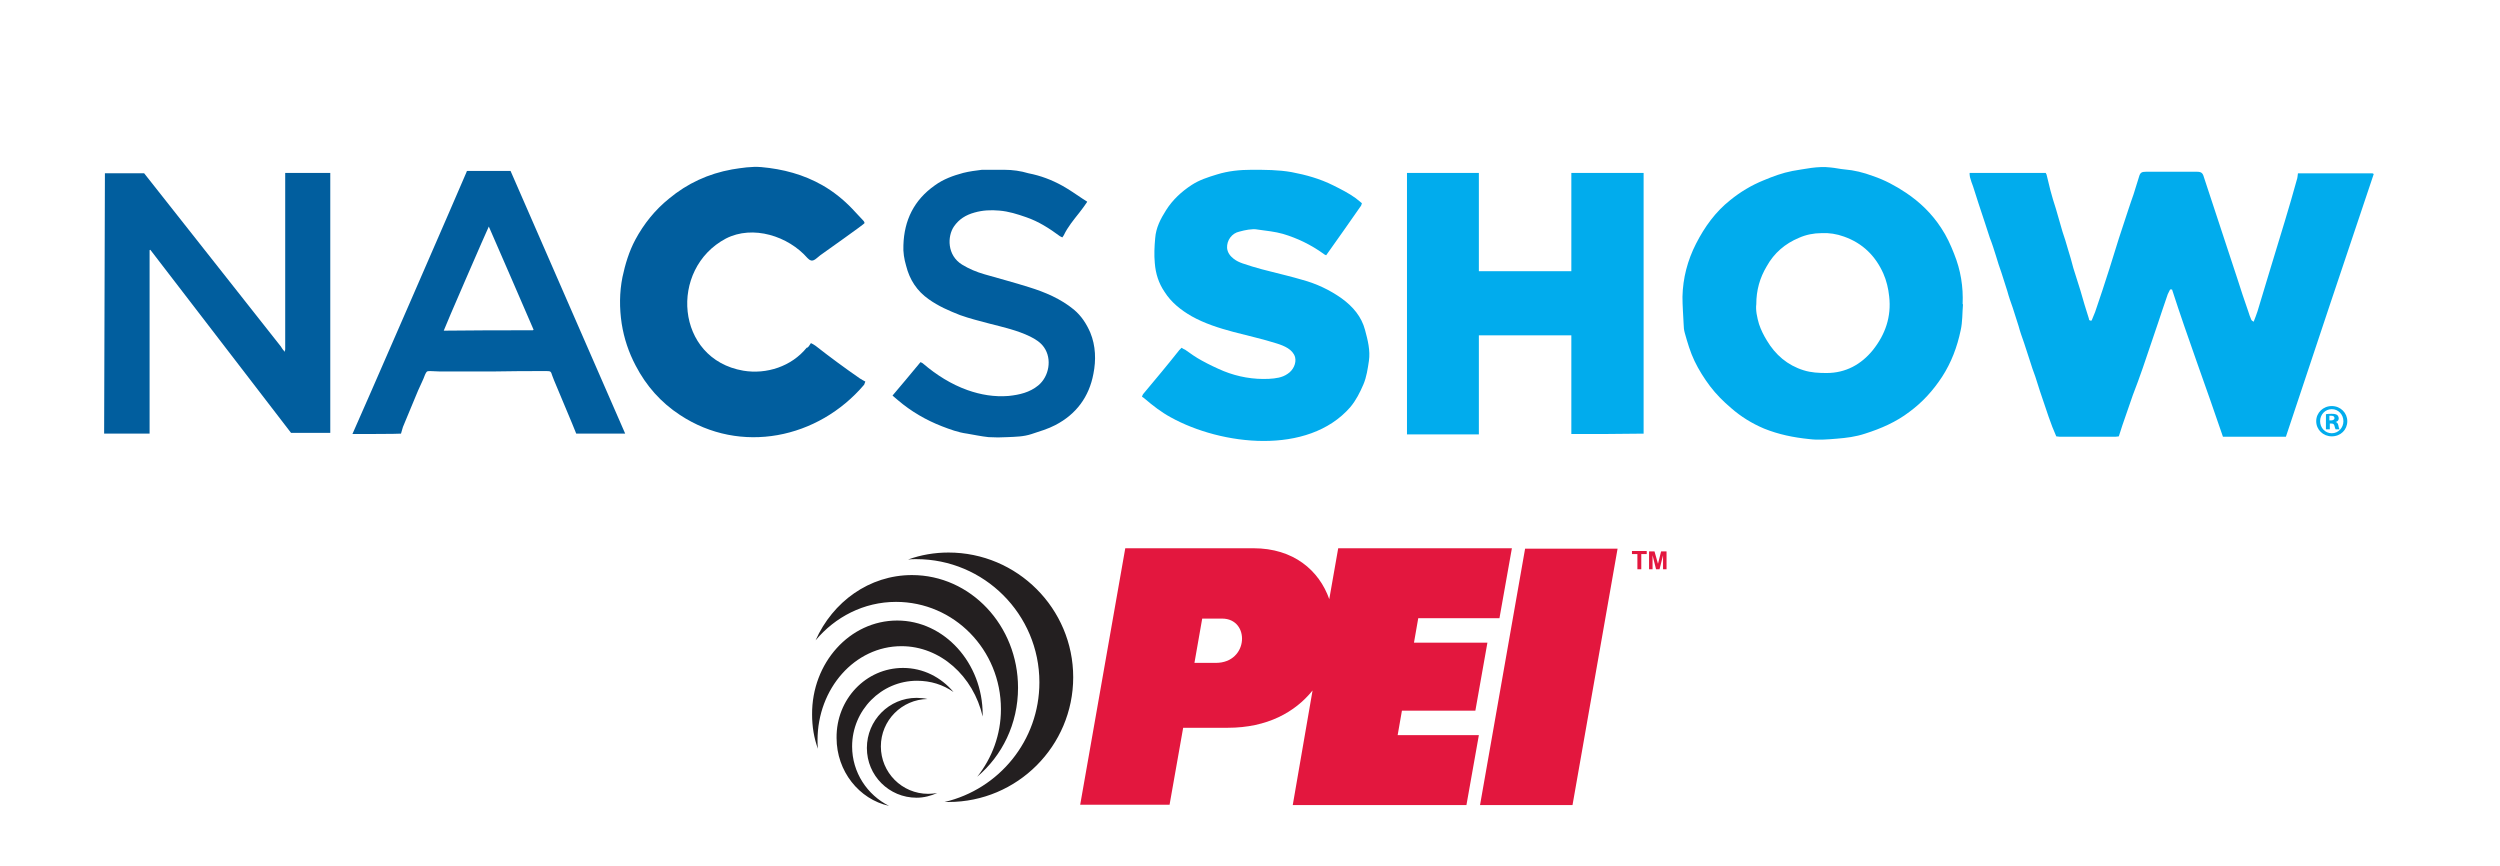 <?xml version="1.0" encoding="UTF-8"?>
<!-- Generator: Adobe Illustrator 27.7.0, SVG Export Plug-In . SVG Version: 6.00 Build 0)  -->
<svg xmlns="http://www.w3.org/2000/svg" xmlns:xlink="http://www.w3.org/1999/xlink" version="1.1" id="Layer_1" x="0px" y="0px" width="643.4px" height="222.8px" viewBox="0 0 643.4 222.8" style="enable-background:new 0 0 643.4 222.8;" xml:space="preserve">
<style type="text/css">
	.st0{fill:#01ACED;}
	.st1{fill:#015E9E;}
	.st2{clip-path:url(#SVGID_00000137119984117579182400000010119657361397342600_);}
	
		.st3{clip-path:url(#SVGID_00000051381187351105945340000012387998608895785647_);fill-rule:evenodd;clip-rule:evenodd;fill:#231F20;}
	
		.st4{clip-path:url(#SVGID_00000051381187351105945340000012387998608895785647_);fill-rule:evenodd;clip-rule:evenodd;fill:#E3173E;}
</style>
<g>
	<path class="st0" d="M538.3,82.5c0.3-0.7,0.6-1.5,0.9-2.2c1.3-3.7,2.5-7.5,3.7-11.2c0.8-2.5,1.6-5.1,2.4-7.7   c0.8-2.5,1.6-4.9,2.4-7.3c0.5-1.4,0.9-2.8,1.4-4.1c0.5-1.5,0.9-3,1.4-4.5c0.3-1.1,0.7-1.3,1.8-1.3c4.4,0,8.7,0,13.1,0   c1.1,0,1.5,0.3,1.8,1.4c1,2.9,1.9,5.9,2.9,8.8c0.9,2.7,1.8,5.5,2.7,8.2c1,3,2,6,3,9.1c0.9,2.8,1.8,5.6,2.8,8.4   c0.2,0.7,0.5,1.5,0.8,2.2c0.1,0.2,0.3,0.3,0.6,0.5c0.4-1,0.7-1.8,1-2.7c1.1-3.5,2.1-7.1,3.2-10.6c1.3-4.2,2.5-8.3,3.8-12.5   c1.1-3.6,2.1-7.1,3.1-10.7c0.2-0.5,0.2-1.1,0.3-1.7c6.4,0,12.8,0,19.1,0c0.2,0,0.3,0.1,0.4,0.2c-7.6,22.5-15.1,45.1-22.6,67.6   c-5.3,0-10.7,0-16.2,0c-4.3-12.7-9-25.2-13.1-37.9c-0.1,0-0.3,0-0.5,0c-0.2,0.4-0.4,0.8-0.6,1.2c-0.5,1.4-0.9,2.7-1.4,4.1   c-0.4,1.1-0.7,2.2-1.1,3.3c-1.3,3.8-2.6,7.6-3.9,11.5c-0.8,2.4-1.7,4.7-2.6,7.1c-0.9,2.6-1.8,5.2-2.7,7.8c-0.3,0.9-0.6,1.8-0.9,2.8   c-0.2,0-0.5,0.1-0.9,0.1c-4.8,0-9.5,0-14.3,0c-0.3,0-0.6-0.1-0.9-0.1c-0.3-0.8-0.7-1.6-1-2.4c-0.7-1.8-1.3-3.6-1.9-5.4   c-0.9-2.5-1.7-5.1-2.5-7.6c-0.5-1.4-1-2.7-1.4-4.1c-0.5-1.5-1-3.1-1.5-4.6c-0.5-1.4-1-2.8-1.4-4.3c-0.5-1.6-1-3.1-1.5-4.7   c-0.5-1.4-1-2.8-1.4-4.3c-0.5-1.6-1-3.1-1.5-4.7c-0.5-1.4-1-2.9-1.4-4.3c-0.5-1.6-1-3.2-1.6-4.7c-0.5-1.4-0.9-2.9-1.4-4.3   c-1-3-2-6-2.9-8.9c-0.3-0.8-0.6-1.6-0.8-2.4c-0.1-0.4-0.1-0.8-0.1-1.1c6.6,0,13.1,0,19.6,0c0.1,0.2,0.1,0.3,0.2,0.4   c0.3,1.4,0.7,2.7,1,4.1c0.4,1.6,0.9,3.1,1.4,4.7c0.6,2,1.1,3.9,1.7,5.9c0.5,1.5,1,3,1.4,4.5c0.5,1.6,1,3.3,1.4,4.9   c0.6,1.9,1.2,3.8,1.8,5.7c0.7,2.4,1.4,4.9,2.2,7.3C537.6,82.3,537.7,82.6,538.3,82.5z"></path>
	<path class="st0" d="M505.2,78.3c-0.2,2.2-0.1,4.5-0.6,6.7c-0.9,4.3-2.4,8.3-4.8,12c-2.3,3.5-5,6.5-8.4,9   c-3.4,2.6-7.3,4.3-11.4,5.6c-2.4,0.8-4.8,1.1-7.3,1.3c-2.4,0.2-4.8,0.4-7.1,0.1c-4-0.4-7.9-1.2-11.6-2.7c-3.1-1.3-6-3.1-8.5-5.3   c-2-1.7-3.8-3.5-5.4-5.6c-1.5-2-2.9-4.2-4-6.5c-1.1-2.3-1.8-4.7-2.5-7.2c-0.2-0.7-0.3-1.5-0.3-2.3c-0.1-2.3-0.3-4.7-0.3-7   c0.1-4.8,1.3-9.4,3.5-13.7c2.2-4.3,5-8.2,8.8-11.2c2.6-2.1,5.4-3.8,8.6-5.1c2.4-1,4.8-1.9,7.4-2.4c3.2-0.5,6.5-1.3,9.8-0.9   c1.2,0.1,2.4,0.4,3.6,0.5c2.5,0.2,4.9,0.8,7.3,1.7c3,1,5.8,2.5,8.5,4.3c3.6,2.4,6.7,5.4,9.1,9.1c1.4,2.1,2.4,4.3,3.3,6.6   c1.7,4.2,2.4,8.5,2.2,13C505.1,78.3,505.1,78.3,505.2,78.3z M452,78.3c-0.2,1.5,0.2,3.4,0.7,5.1c0.5,1.5,1.2,2.9,2,4.2   c2.2,3.7,5.3,6.4,9.5,7.7c1.9,0.6,3.9,0.7,5.9,0.7c4.9,0,8.9-2.2,11.9-5.9c3.2-4,4.8-8.6,4.2-13.8c-0.2-2-0.7-4.1-1.5-5.9   c-2-4.5-5.3-7.8-10.1-9.5c-1.9-0.7-3.9-1-5.8-0.9c-2,0-4,0.4-5.8,1.2c-3.6,1.5-6.4,3.9-8.3,7.3C452.9,71.5,452,74.7,452,78.3z"></path>
	<path class="st0" d="M404.4,111.7c0-8.4,0-16.9,0-25.4c-8,0-15.8,0-23.8,0c0,8.6,0,17,0,25.5c-6.2,0-12.3,0-18.5,0   c0-22.5,0-44.9,0-67.3c6.2,0,12.3,0,18.5,0c0,8.4,0,25.3,0,25.3h23.8c0,0,0-16.8,0-25.3c6.3,0,12.4,0,18.6,0c0,22.4,0,44.7,0,67.1   C416.9,111.7,410.7,111.7,404.4,111.7z"></path>
	<path class="st0" d="M321.3,59.1c-0.8,0.1-1.5,0.3-2.3,0.5c-2,0.4-3.3,2.3-3.2,4.2c0.1,1.2,0.8,2.1,1.7,2.8c1.4,1.1,3.1,1.4,4.8,2   c1.6,0.5,3.2,0.9,4.8,1.3c2.7,0.7,5.3,1.3,8,2.1c3.7,1,7.1,2.6,10.2,4.8c2.9,2.1,5.1,4.7,6,8.1c0.7,2.6,1.4,5.3,1,8   c-0.3,2-0.6,4.1-1.4,6c-0.9,2.1-1.9,4.1-3.4,5.9c-10.9,12.5-33.2,9.8-46.2,2.6c-2.4-1.3-4.6-3-6.7-4.8c-0.2-0.2-0.4-0.3-0.7-0.5   c0.1-0.3,0.2-0.6,0.4-0.8c3.1-3.7,6.2-7.4,9.2-11.2c0.2-0.2,0.4-0.4,0.6-0.6c0.3,0.2,0.6,0.4,0.9,0.5c1.4,1,2.8,2,4.3,2.8   c1.8,1,3.7,1.9,5.6,2.7c3.7,1.5,7.7,2.2,11.7,2c1.7-0.1,3.4-0.3,4.8-1.3c1.4-0.9,2.3-2.7,1.9-4.3c-0.6-2-2.8-2.9-4.7-3.5   c-7.2-2.3-15.3-3.3-21.9-7c-2.8-1.6-5.3-3.6-7-6.3c-1.5-2.2-2.3-4.7-2.5-7.4c-0.2-2.1-0.1-4.2,0.1-6.4c0.2-2.7,1.4-5,2.8-7.2   c1.7-2.7,4-4.8,6.6-6.5c2-1.3,4.2-2,6.5-2.7c2.9-0.9,5.9-1.2,8.9-1.2c3.5,0,6.9,0,10.3,0.6c3.7,0.7,7.3,1.7,10.7,3.4   c2,1,4,2,5.8,3.3c0.5,0.4,1,0.8,1.6,1.3c-0.1,0.4-0.2,0.7-0.4,0.9c-2.9,4.2-5.9,8.4-8.8,12.5c-0.2-0.1-0.5-0.2-0.7-0.4   c-3.2-2.3-6.7-4-10.4-5.1c-2.1-0.6-4.3-0.8-6.4-1.1C322.9,58.9,322.1,59,321.3,59.1"></path>
	<path class="st1" d="M208.7,88.3c0.4,0.2,0.8,0.4,1.2,0.7c3.7,2.9,7.5,5.7,11.4,8.4c0.4,0.3,0.9,0.5,1.4,0.8   c-0.1,0.2-0.2,0.6-0.3,0.8c-11.8,13.9-31.8,18.1-47.4,7.8c-4.9-3.2-8.7-7.5-11.4-12.7c-1.8-3.4-3-7-3.6-10.8c-0.6-4-0.6-8,0.2-12   c0.7-3.3,1.7-6.6,3.3-9.6c2.2-4.1,5.1-7.7,8.7-10.6c4.7-3.9,10.1-6.4,16.2-7.5c2.5-0.4,5-0.8,7.5-0.6c5.6,0.5,10.9,1.9,15.8,4.7   c2.8,1.6,5.4,3.7,7.6,6c1,1,1.9,2.1,2.9,3.1c0.2,0.2,0.3,0.5,0.3,0.6c0.1,0.2-10.2,7.4-11.4,8.3c-1.3,1-2,2.1-3.3,0.7   c-4.9-5.6-14-8.6-21-5c-14.7,7.8-13,31,4.5,34c6,1,12.4-1.1,16.3-5.9C208,89.5,208.3,88.9,208.7,88.3z"></path>
	<path class="st1" d="M73.4,89.9c0-14.9,0-45.4,0-45.4h11.6v66.9H74.9c0,0-36-46.8-36.2-47.1c-0.1,0-0.1,0-0.2,0.1   c0,15.7,0,47.2,0,47.2H26.8l0.2-67h10.1l35.2,44.6c0,0,0.4,0.7,0.7,1c0,0,0.1,0.1,0.1,0.1c0.1,0.1,0.1,0.2,0.2,0.2   C73.3,90.3,73.4,90.1,73.4,89.9z"></path>
	<path class="st1" d="M137.1,85c0.1,0,0.1-0.1,0.2-0.1c0,0,0-0.1,0-0.1c-0.1-0.3-11.4-26.3-11.5-26.5c-0.2,0.3-11.5,26.3-11.6,26.8   C121.7,85,129.5,85,137.1,85C137,85,137.1,85,137.1,85z M120.3,44c0.3,0,11.1,0,11.1,0s19.7,45.1,29.5,67.6c-4.2,0-8.4,0-12.6,0   c-0.7-1.8-1.4-3.4-2.1-5.1c-1.2-2.9-2.4-5.7-3.6-8.6c-0.2-0.4-0.3-0.9-0.5-1.3c-0.3-1-0.4-1.1-1.4-1.1c-4.5,0-9.1,0-13.6,0.1   c-4.7,0-9.3,0-14,0c-0.8,0-1.6-0.1-2.4-0.1c-0.9,0-0.9,0.1-1.3,0.9c-0.5,1.4-1.2,2.7-1.8,4.1c-1.2,3-2.5,5.9-3.7,8.9   c-0.3,0.6-0.4,1.3-0.7,2.2c-0.3,0.1-12.1,0.1-12.5,0.1c0.7-1.4,28.9-66.2,29.4-67.5C120.1,44,120.2,44,120.3,44   C120.3,44,120.3,44,120.3,44L120.3,44z"></path>
	<path class="st1" d="M279.7,52.1c-0.6,0.9-1.2,1.7-1.9,2.6c-1.5,1.9-3,3.7-4,5.8c-0.1,0.2-0.2,0.3-0.4,0.6   c-0.2-0.1-0.4-0.2-0.6-0.3c-2.7-2-5.5-3.8-8.7-4.9c-2.3-0.8-4.5-1.5-6.9-1.7c-2.2-0.2-4.3-0.1-6.4,0.5c-2.2,0.6-4,1.7-5.3,3.6   c-1.7,2.5-1.8,7.4,2.1,9.8c1.8,1.1,3.7,1.9,5.8,2.5c3.8,1.1,7.6,2.1,11.4,3.3c4.2,1.3,8.2,3,11.6,5.8c1.9,1.6,3.2,3.6,4.2,5.9   c1.4,3.4,1.5,7.1,0.8,10.6c-1.1,5.9-4.4,10.4-9.8,13.2c-1.9,1-4,1.6-6.1,2.3c-2.1,0.7-4.1,0.7-6.2,0.8c-1.6,0.1-3.3,0.1-4.9,0   c-1.9-0.2-3.7-0.6-5.5-0.9c-2.3-0.3-4.4-1.1-6.5-1.9c-4.1-1.6-7.9-3.8-11.3-6.7c-0.4-0.4-0.9-0.7-1.4-1.2c2.4-2.8,4.7-5.6,7.2-8.6   c0.2,0.1,0.5,0.2,0.7,0.4c3.4,2.9,7.2,5.3,11.4,6.8c3.4,1.2,6.9,1.8,10.6,1.5c2.8-0.3,5.4-0.9,7.6-2.7c2.8-2.3,3.6-6.8,1.5-9.8   c-0.9-1.3-2.2-2.1-3.6-2.8c-3.3-1.6-6.9-2.4-10.4-3.3c-2.6-0.7-5.1-1.3-7.6-2.2c-2.8-1.1-5.6-2.3-8.1-4.1c-3-2.1-4.9-5-5.8-8.6   c-0.5-1.7-0.8-3.5-0.7-5.3c0.2-6.4,2.7-11.6,8.1-15.4c2.2-1.6,4.7-2.5,7.3-3.2c1.6-0.4,3.2-0.6,4.8-0.8c0.1,0,0.1,0,0.2,0   c1.8,0,3.6,0,5.4,0c0.1,0,0.1,0,0.2,0c2.1,0,4.2,0.3,6.2,0.9c0,0,0,0,0,0l0,0c3.1,0.6,6,1.7,8.7,3.2c1.8,1,3.5,2.2,5.3,3.4   c0.4,0.2,0.7,0.5,1.1,0.7c0,0,0,0,0,0C279.7,52.1,279.7,52.1,279.7,52.1z"></path>
	<path class="st0" d="M73.4,89.9c-0.1,0.2-0.1,0.4-0.2,0.6C73.3,90.3,73.4,90.1,73.4,89.9z"></path>
	<path class="st0" d="M258.4,43.8c-0.1,0-0.1,0-0.2,0C258.3,43.8,258.3,43.8,258.4,43.8z"></path>
	<path class="st0" d="M252.8,43.8c-0.1,0-0.1,0-0.2,0C252.6,43.8,252.7,43.8,252.8,43.8z"></path>
	<path class="st0" d="M279.7,52.1c0,0,0-0.1,0-0.1c0,0,0,0,0,0C279.7,52.1,279.7,52.1,279.7,52.1z"></path>
	<polygon class="st0" points="264.6,44.7 264.6,44.7 264.6,44.6 264.6,44.6  "></polygon>
	<path class="st0" d="M120.2,44C120.2,44,120.1,44,120.2,44C120.1,44,120.2,44,120.2,44z"></path>
	<path class="st0" d="M72.9,90.1C72.9,90.1,72.9,90.1,72.9,90.1C72.9,90.1,72.9,90.1,72.9,90.1z"></path>
	<path class="st0" d="M73.1,90.3C73.1,90.3,73.1,90.2,73.1,90.3C73.1,90.2,73.1,90.3,73.1,90.3z"></path>
	<path class="st0" d="M137.2,84.9C137.2,84.9,137.2,84.9,137.2,84.9c0-0.1,0-0.1,0-0.1C137.2,84.8,137.2,84.9,137.2,84.9z"></path>
	<polygon class="st0" points="137,85 137,85 137.1,85  "></polygon>
	<g>
		<path class="st0" d="M604.1,108.4c0,2.2-1.7,3.9-4,3.9c-2.2,0-4-1.7-4-3.9c0-2.2,1.8-3.9,4-3.9    C602.4,104.5,604.1,106.3,604.1,108.4z M597.1,108.4c0,1.7,1.3,3.1,3,3.1c1.7,0,3-1.4,3-3.1c0-1.7-1.3-3.1-3-3.1    C598.4,105.3,597.1,106.7,597.1,108.4z M599.5,110.5h-0.9v-3.9c0.4-0.1,0.9-0.1,1.5-0.1c0.7,0,1.1,0.1,1.4,0.3    c0.2,0.2,0.4,0.5,0.4,0.9c0,0.4-0.3,0.8-0.8,0.9v0c0.4,0.1,0.6,0.4,0.7,0.9c0.1,0.6,0.2,0.8,0.3,1h-1c-0.1-0.1-0.2-0.5-0.3-0.9    c-0.1-0.4-0.3-0.6-0.8-0.6h-0.4V110.5z M599.5,108.2h0.4c0.5,0,0.9-0.2,0.9-0.6c0-0.4-0.3-0.6-0.8-0.6c-0.2,0-0.4,0-0.5,0V108.2z"></path>
	</g>
</g>
<g>
	<g>
		<defs>
			<rect id="SVGID_1_" x="208.9" y="141.2" width="220.1" height="81.6"></rect>
		</defs>
		<clipPath id="SVGID_00000018930240102225166170000005143193066482093229_">
			<use xlink:href="#SVGID_1_" style="overflow:visible;"></use>
		</clipPath>
		<g style="clip-path:url(#SVGID_00000018930240102225166170000005143193066482093229_);">
			<defs>
				<rect id="SVGID_00000096749086808868524790000003048528154264517505_" x="152.7" y="76.1" width="305.5" height="194.3"></rect>
			</defs>
			<clipPath id="SVGID_00000077292152337611011740000009568359259188371388_">
				<use xlink:href="#SVGID_00000096749086808868524790000003048528154264517505_" style="overflow:visible;"></use>
			</clipPath>
			
				<path style="clip-path:url(#SVGID_00000077292152337611011740000009568359259188371388_);fill-rule:evenodd;clip-rule:evenodd;fill:#231F20;" d="     M235.9,179.6c1,0,1.9,0.1,2.8,0.3c-6.6,0.1-12,5.5-12,12.2c0,6.7,5.4,12.2,12.2,12.2c0.8,0,1.6-0.1,2.3-0.2     c-1.6,0.7-3.4,1.2-5.3,1.2c-7.1,0-12.8-5.7-12.8-12.8C223.1,185.4,228.8,179.6,235.9,179.6 M232.4,171.9c5.2,0,9.8,2.4,13,6.2     c-2.7-1.9-5.9-2.9-9.4-2.9c-9.2,0-16.7,7.6-16.7,16.9c0,6.7,3.9,12.5,9.5,15.3c-7.7-1.7-13.5-8.9-13.5-17.5     C215.2,179.9,222.9,171.9,232.4,171.9 M230.9,159.7c12.1,0,22,10.9,22,24.2l0,0.5c-2.4-10.4-10.9-18.1-20.9-18.1     c-12,0-21.6,10.9-21.6,24.2c0,0.7,0,1.4,0.1,2.2c-1-2.7-1.5-5.7-1.5-8.8C208.9,170.6,218.7,159.7,230.9,159.7 M234.7,148     c15.1,0,27.3,13,27.3,29c0,9.3-4.1,17.5-10.5,22.9c3.8-4.8,6.1-10.8,6.1-17.4c0-15.3-12.1-27.6-27-27.6c-8.3,0-15.7,3.9-20.7,9.9     C214.3,154.9,223.7,148,234.7,148 M244.1,142.2c17.7,0,32.1,14.4,32.1,32.1c0,17.7-14.4,32.1-32.1,32.1c-0.3,0-0.7,0-1,0     c14-3.3,24.4-15.8,24.4-30.8c0-17.5-14.2-31.7-31.7-31.7c-0.7,0-1.4,0-2.1,0.1C237,142.8,240.5,142.2,244.1,142.2"></path>
			
				<path style="clip-path:url(#SVGID_00000077292152337611011740000009568359259188371388_);fill-rule:evenodd;clip-rule:evenodd;fill:#E3173E;" d="     M380.9,207.2h23.8l11.6-66h-23.8L380.9,207.2z M332.7,207.2h44.7l3.2-18h-20.9l1.1-6.3h18.9l3.1-17.5h-18.9l1.1-6.3h20.9l3.2-18     h-44.7l-2.3,13.1c-2.6-7.4-9.2-13.1-19.5-13.1h-33l-11.6,66H301l3.5-19.8H316c10.1,0,17.3-4,21.8-9.6L332.7,207.2z M307.4,170.6     h5.5c8.5,0,8.9-11.4,1.6-11.4h-5.1L307.4,170.6z M421.4,146.5v-3.9H420v-0.8h3.8v0.8h-1.4v3.9H421.4z M424.4,146.5v-4.6h1.4     l0.9,3.2l0.8-3.2h1.4v4.6h-0.9v-3.6l-0.9,3.6h-0.9l-0.9-3.6v3.6H424.4z"></path>
		</g>
	</g>
</g>
</svg>
